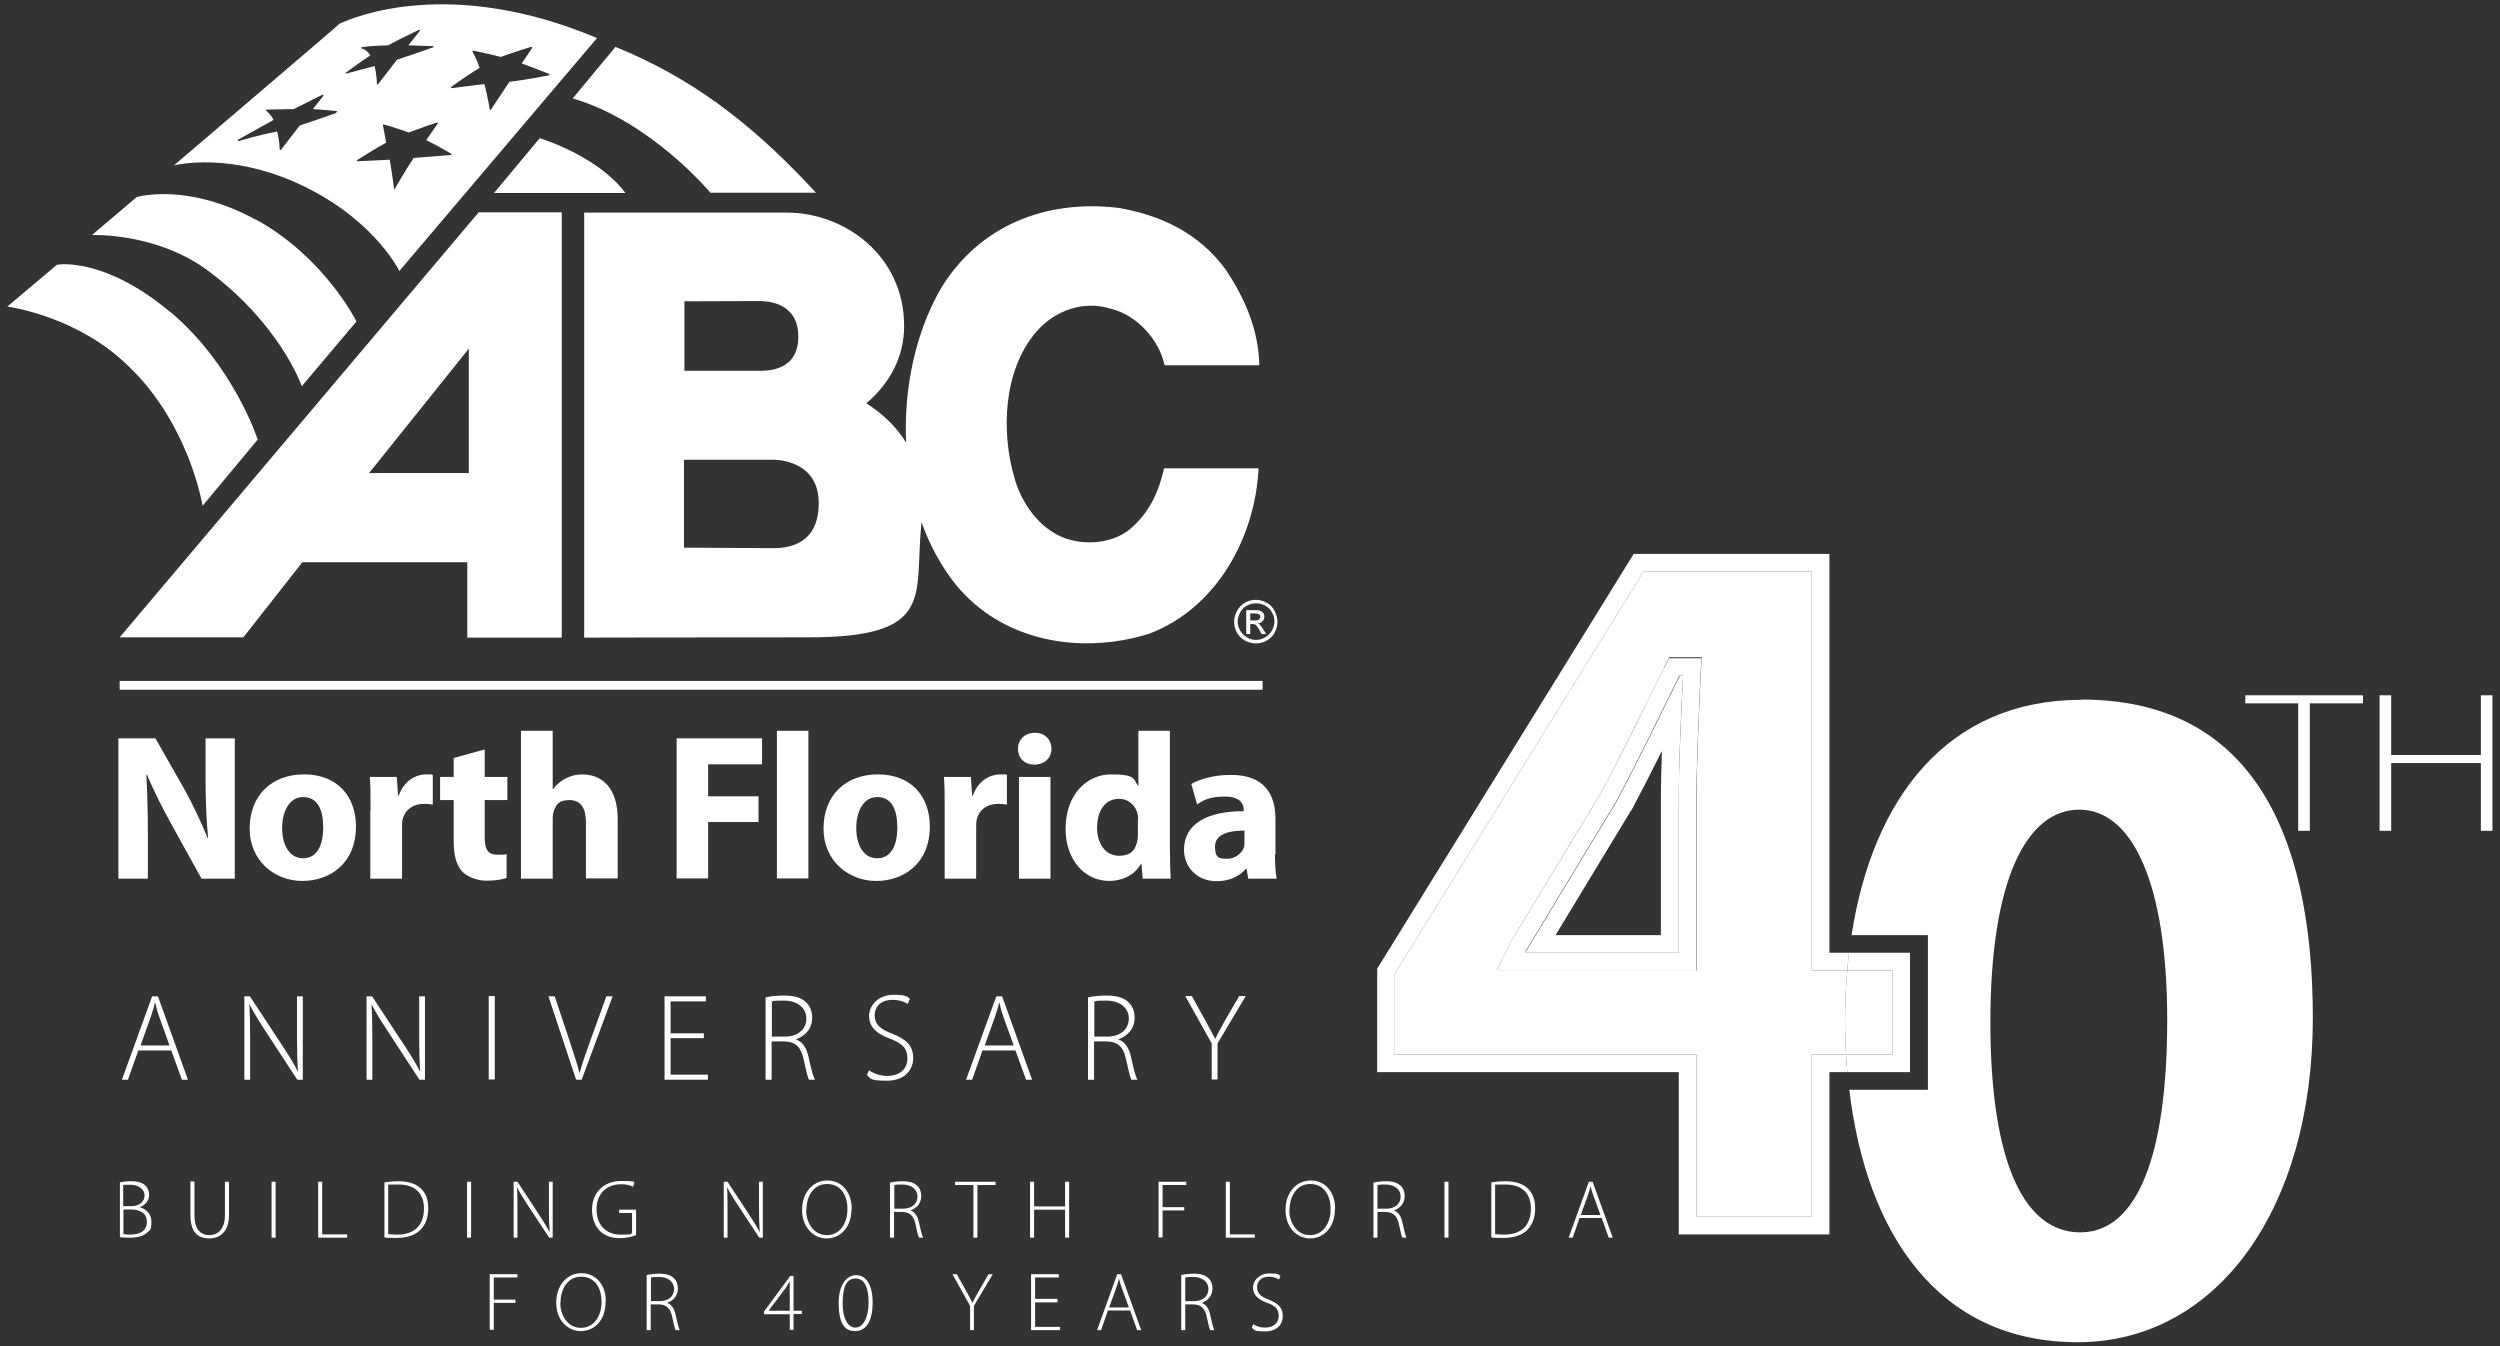 <svg viewBox="0 0 992.4 534.5" version="1.1" xmlns="http://www.w3.org/2000/svg" id="Capa_2">
  
  <rect x="0" y="0" width="992.4" height="534.5" fill="#333333" stroke="none"/>
  
  <defs>
    <style>
      .st0 {
        fill: #fff;
      }

      .st1 {
        fill: none;
      }

      .st2 {
        isolation: isolate;
      }
    </style>
  </defs>
  <g id="Nav">
    <g>
      <g class="st2">
        <g class="st2">
          <path d="M912.4,279.2h-21.1v-3.2h46.7v3.2h-21.1v50.6h-4.6v-50.6Z" class="st0"></path>
          <path d="M949.2,276v23.7h35.6v-23.7h4.6v53.8h-4.6v-26.9h-35.6v26.9h-4.6v-53.8h4.6Z" class="st0"></path>
        </g>
      </g>
      <g class="st2">
        <g class="st2">
          <path d="M54.9,417l-4.1,11.6h-2.4l12-33.1h2.3l11.9,33.1h-2.4l-4.2-11.6h-13.1ZM67.3,415l-4-11.1c-.8-2.3-1.3-4-1.7-5.9h-.1c-.4,1.9-1,3.6-1.7,5.8l-4,11.2h11.7Z" class="st0"></path>
          <path d="M97,428.6v-33.1h2.2l12.9,19.6c2.7,4.1,4.6,7.2,6.2,10.4h0c-.3-4.5-.4-8.3-.4-13.5v-16.5h2.3v33.1h-2.2l-12.6-19.3c-2.5-3.8-4.7-7.3-6.4-10.7h0c.2,4.1.3,7.7.3,13.2v16.8h-2.3Z" class="st0"></path>
          <path d="M145.5,428.6v-33.1h2.2l12.9,19.6c2.7,4.1,4.6,7.2,6.2,10.4h0c-.3-4.5-.4-8.3-.4-13.5v-16.5h2.3v33.1h-2.2l-12.6-19.3c-2.5-3.8-4.7-7.3-6.4-10.7h0c.2,4.1.3,7.7.3,13.2v16.8h-2.3Z" class="st0"></path>
          <path d="M196.4,395.4v33.1h-2.4v-33.1h2.4Z" class="st0"></path>
          <path d="M228.7,428.6l-11-33.1h2.5l5.9,17.7c1.6,4.8,3,9,3.9,12.7h.1c1-3.7,2.5-8,4.2-12.7l6.4-17.7h2.5l-12.3,33.1h-2.2Z" class="st0"></path>
          <path d="M279.4,412.1h-13.2v14.5h14.8v2h-17.2v-33.1h16.4v2h-14v12.7h13.2v2Z" class="st0"></path>
          <path d="M304,395.9c2.1-.5,4.9-.7,7.2-.7,4.3,0,7.1.9,8.9,2.8,1.4,1.3,2.3,3.5,2.3,5.9,0,4.5-2.7,7.3-6.5,8.7h0c2.7.9,4.3,3.4,5.1,7.1,1.1,5.2,1.8,7.6,2.5,8.9h-2.4c-.5-1-1.2-3.9-2.1-8.1-1-4.8-3.1-6.9-7.5-7.1h-5.2v15.2h-2.4v-32.6ZM306.3,411.5h5.3c5.1,0,8.5-2.9,8.5-7.2s-3.7-7.1-8.9-7.1-3.9.2-4.8.4v13.9Z" class="st0"></path>
          <path d="M345,424.9c1.9,1.3,4.5,2.2,7.2,2.2,5,0,8-2.8,8-6.9s-1.9-5.9-6.7-7.8c-5.3-1.9-8.5-4.6-8.5-9.1s4-8.4,9.6-8.4,5.5.8,6.6,1.6l-.9,2c-.9-.6-3-1.6-5.9-1.6-5.4,0-7.2,3.4-7.2,6,0,3.7,2.1,5.6,6.9,7.4,5.5,2.2,8.4,4.7,8.4,9.6s-3.4,9.1-10.5,9.1-6.2-.9-7.9-2.3l.9-1.9Z" class="st0"></path>
          <path d="M390,417l-4.1,11.6h-2.4l12-33.1h2.3l11.9,33.1h-2.4l-4.2-11.6h-13.1ZM402.4,415l-4-11.1c-.8-2.3-1.3-4-1.7-5.9h-.1c-.4,1.9-1,3.6-1.7,5.8l-4,11.2h11.7Z" class="st0"></path>
        </g>
        <g class="st2">
          <path d="M432,395.9c2.1-.5,4.9-.7,7.2-.7,4.3,0,7.1.9,8.9,2.8,1.4,1.3,2.3,3.5,2.3,5.9,0,4.5-2.7,7.3-6.5,8.7h0c2.7.9,4.3,3.4,5.1,7.1,1.1,5.2,1.8,7.6,2.5,8.9h-2.4c-.5-1-1.2-3.9-2.1-8.1-1-4.8-3.1-6.9-7.5-7.1h-5.2v15.2h-2.4v-32.6ZM434.3,411.5h5.3c5.1,0,8.5-2.9,8.5-7.2s-3.7-7.1-8.9-7.1-3.9.2-4.8.4v13.9Z" class="st0"></path>
        </g>
        <g class="st2">
          <path d="M481,428.6v-14.4l-10.5-18.8h2.6l5.5,9.9c1.4,2.6,2.6,4.8,3.8,7.1h0c1-2.2,2.4-4.5,3.8-7.2l5.7-9.8h2.6l-11.2,18.8v14.3h-2.4Z" class="st0"></path>
        </g>
      </g>
      <g class="st2">
        <g class="st2">
          <path d="M47.5,469.4c1.3-.3,2.8-.5,4.5-.5,2.8,0,4.6.6,5.8,1.8.9.9,1.4,2.1,1.4,3.6,0,2.3-1.6,4.2-3.8,4.9h0c1.9.5,4.7,2.1,4.7,5.8s-.7,3.2-1.6,4.2c-1.5,1.5-3.9,2.1-7,2.1s-3-.1-3.9-.2v-21.8ZM49,478.8h3.2c3.2,0,5.2-1.9,5.2-4.3s-2.4-4.2-5.7-4.2-2.3,0-2.8.2v8.4ZM49,489.9c.7.1,1.5.2,2.7.2,3.4,0,6.6-1.2,6.6-5s-3-5-6.5-5h-2.8v9.9Z" class="st0"></path>
          <path d="M77.2,469.1v13.4c0,5.6,2.6,7.8,5.9,7.8s6.2-2.4,6.2-7.8v-13.4h1.6v13.2c0,6.8-3.7,9.3-7.9,9.3s-7.4-2.3-7.4-9.1v-13.5h1.6Z" class="st0"></path>
          <path d="M109.4,469.1v22.2h-1.6v-22.2h1.6Z" class="st0"></path>
          <path d="M126.3,469.1h1.6v20.9h9.9v1.3h-11.5v-22.2Z" class="st0"></path>
          <path d="M152.5,469.4c1.7-.3,3.6-.5,5.7-.5,4.1,0,7.1,1.1,9,3,1.8,1.8,2.8,4.3,2.8,7.7s-.9,6.2-2.9,8.4c-1.9,2.1-5.3,3.4-9.6,3.4s-3.3,0-4.9-.2v-21.8ZM154.1,489.9c.9.1,2.2.2,3.6.2,7.1,0,10.6-4,10.6-10.4,0-5.6-3.1-9.5-10.2-9.5s-3.1.2-4,.4v19.4Z" class="st0"></path>
          <path d="M187,469.1v22.2h-1.6v-22.2h1.6Z" class="st0"></path>
          <path d="M203.9,491.3v-22.2h1.5l8.6,13.1c1.8,2.8,3.1,4.8,4.2,7h0c-.2-3-.3-5.6-.3-9.1v-11h1.5v22.2h-1.4l-8.5-12.9c-1.6-2.6-3.2-4.9-4.3-7.2h0c.2,2.8.2,5.2.2,8.9v11.2h-1.5Z" class="st0"></path>
          <path d="M252.4,490.3c-1.1.5-3.5,1.2-6.5,1.2s-5.6-.8-7.8-2.9c-1.8-1.8-3.1-4.8-3.1-8.4,0-6.2,4.1-11.4,11.6-11.4s4.3.6,5.2,1l-.5,1.3c-1.2-.6-2.6-1-4.7-1-6.1,0-9.8,4-9.8,10s3.7,10,9.5,10,3.8-.3,4.6-.8v-7.8h-5.1v-1.3h6.7v10Z" class="st0"></path>
          <path d="M287.3,491.3v-22.2h1.5l8.6,13.1c1.8,2.8,3.1,4.8,4.2,7h0c-.2-3-.3-5.6-.3-9.1v-11h1.5v22.2h-1.4l-8.5-12.9c-1.6-2.6-3.2-4.9-4.3-7.2h0c.2,2.8.2,5.2.2,8.9v11.2h-1.5Z" class="st0"></path>
          <path d="M338,479.9c0,7.8-4.8,11.7-9.9,11.7s-9.7-4.3-9.7-11.3,4.4-11.7,10-11.7,9.7,4.4,9.7,11.3ZM320,480.3c0,5,2.9,10,8.2,10s8.2-4.8,8.2-10.3-2.6-10-8.1-10-8.2,5.1-8.2,10.3Z" class="st0"></path>
        </g>
        <g class="st2">
          <path d="M353.4,469.4c1.4-.3,3.3-.5,4.8-.5,2.9,0,4.7.6,6,1.9,1,.9,1.5,2.4,1.5,3.9,0,3-1.8,4.9-4.3,5.8h0c1.8.6,2.9,2.3,3.4,4.8.8,3.5,1.2,5.1,1.6,6h-1.6c-.4-.7-.8-2.6-1.4-5.4-.7-3.2-2.1-4.6-5-4.8h-3.5v10.2h-1.6v-21.9ZM355,479.8h3.5c3.4,0,5.7-1.9,5.7-4.8s-2.5-4.8-6-4.8-2.6.2-3.2.3v9.3Z" class="st0"></path>
        </g>
        <g class="st2">
          <path d="M386.3,470.4h-7.2v-1.3h16.1v1.3h-7.2v20.9h-1.6v-20.9Z" class="st0"></path>
          <path d="M410.5,469.1v9.8h12.3v-9.8h1.6v22.2h-1.6v-11.1h-12.3v11.1h-1.6v-22.2h1.6Z" class="st0"></path>
          <path d="M459.9,469.1h11v1.3h-9.4v8.8h8.6v1.3h-8.6v10.7h-1.6v-22.2Z" class="st0"></path>
        </g>
        <g class="st2">
          <path d="M486.6,469.1h1.6v20.9h9.9v1.3h-11.5v-22.2Z" class="st0"></path>
        </g>
        <g class="st2">
          <path d="M529.9,479.9c0,7.8-4.8,11.7-9.9,11.7s-9.7-4.3-9.7-11.3,4.4-11.7,10-11.7,9.7,4.4,9.7,11.3ZM511.8,480.3c0,5,2.9,10,8.2,10s8.2-4.8,8.2-10.3-2.6-10-8.1-10-8.2,5.1-8.2,10.3Z" class="st0"></path>
          <path d="M545.3,469.4c1.4-.3,3.3-.5,4.8-.5,2.9,0,4.7.6,6,1.9,1,.9,1.5,2.4,1.5,3.9,0,3-1.8,4.9-4.3,5.8h0c1.8.6,2.9,2.3,3.4,4.8.8,3.5,1.2,5.1,1.6,6h-1.6c-.4-.7-.8-2.6-1.4-5.4-.7-3.2-2.1-4.6-5-4.8h-3.5v10.2h-1.6v-21.9ZM546.8,479.8h3.5c3.4,0,5.7-1.9,5.7-4.8s-2.5-4.8-6-4.8-2.6.2-3.2.3v9.3Z" class="st0"></path>
          <path d="M575,469.1v22.2h-1.6v-22.2h1.6Z" class="st0"></path>
        </g>
        <g class="st2">
          <path d="M591.9,469.4c1.7-.3,3.6-.5,5.7-.5,4.1,0,7.1,1.1,9,3,1.8,1.8,2.8,4.3,2.8,7.7s-.9,6.2-2.9,8.4c-1.9,2.1-5.3,3.4-9.6,3.4s-3.3,0-4.9-.2v-21.8ZM593.5,489.9c.9.1,2.2.2,3.6.2,7.1,0,10.6-4,10.6-10.4,0-5.6-3.1-9.5-10.2-9.5s-3.1.2-4,.4v19.4Z" class="st0"></path>
        </g>
        <g class="st2">
          <path d="M627,483.5l-2.7,7.8h-1.6l8-22.2h1.5l8,22.2h-1.6l-2.8-7.8h-8.8ZM635.3,482.2l-2.7-7.4c-.6-1.5-.9-2.7-1.2-3.9h0c-.3,1.3-.7,2.4-1.2,3.9l-2.7,7.5h7.8Z" class="st0"></path>
        </g>
      </g>
      <g class="st2">
        <g class="st2">
          <path d="M194.4,505.8h11v1.3h-9.4v8.8h8.6v1.3h-8.6v10.7h-1.6v-22.2Z" class="st0"></path>
          <path d="M240.4,516.7c0,7.8-4.8,11.7-9.9,11.7s-9.7-4.3-9.7-11.3,4.4-11.7,10-11.7,9.7,4.4,9.7,11.3ZM222.4,517.1c0,5,2.9,10,8.2,10s8.2-4.8,8.2-10.3-2.6-10-8.1-10-8.2,5.1-8.2,10.3Z" class="st0"></path>
          <path d="M256.8,506.1c1.4-.3,3.3-.5,4.8-.5,2.9,0,4.7.6,6,1.9,1,.9,1.5,2.4,1.5,3.9,0,3-1.8,4.9-4.3,5.8h0c1.8.6,2.9,2.3,3.4,4.8.8,3.5,1.2,5.1,1.6,6h-1.6c-.4-.7-.8-2.6-1.4-5.4-.7-3.2-2.1-4.6-5-4.8h-3.5v10.2h-1.6v-21.9ZM258.4,516.5h3.5c3.4,0,5.7-1.9,5.7-4.8s-2.5-4.8-6-4.8-2.6.2-3.2.3v9.3Z" class="st0"></path>
          <path d="M313.5,528v-6.3h-10.2v-1.1l10.4-14.1h1.3v13.8h3.3v1.3h-3.3v6.3h-1.5ZM313.5,520.4v-8.7c0-1,0-2,0-3h0c-.7,1.2-1.2,1.9-1.7,2.7l-6.7,8.9h0c0,0,8.3,0,8.3,0Z" class="st0"></path>
          <path d="M346.4,517c0,7.7-2.7,11.4-7,11.4s-6.4-3.3-6.5-11c0-7.8,3.4-11.2,7-11.2s6.5,3.4,6.5,10.8ZM334.5,517.4c0,6,2,9.6,5.1,9.6s5.2-4.1,5.2-9.9-1.5-9.6-5.2-9.6-5.1,3.6-5.1,9.9Z" class="st0"></path>
        </g>
        <g class="st2">
          <path d="M385.1,528v-9.6l-7-12.6h1.7l3.7,6.6c1,1.7,1.7,3.2,2.5,4.8h0c.7-1.5,1.6-3,2.6-4.8l3.8-6.6h1.7l-7.5,12.6v9.6h-1.6Z" class="st0"></path>
          <path d="M419.8,517h-8.9v9.7h9.9v1.3h-11.5v-22.2h11v1.3h-9.4v8.5h8.9v1.3Z" class="st0"></path>
          <path d="M439.8,520.2l-2.7,7.8h-1.6l8-22.2h1.5l8,22.2h-1.6l-2.8-7.8h-8.8ZM448.1,518.9l-2.7-7.4c-.6-1.5-.9-2.7-1.2-3.9h0c-.3,1.3-.7,2.4-1.2,3.9l-2.7,7.5h7.8Z" class="st0"></path>
          <path d="M469,506.1c1.4-.3,3.3-.5,4.8-.5,2.9,0,4.7.6,6,1.9,1,.9,1.5,2.4,1.5,3.9,0,3-1.8,4.9-4.3,5.8h0c1.8.6,2.9,2.3,3.4,4.8.8,3.5,1.2,5.1,1.6,6h-1.6c-.4-.7-.8-2.6-1.4-5.4-.7-3.2-2.1-4.6-5-4.8h-3.5v10.2h-1.6v-21.9ZM470.5,516.5h3.5c3.4,0,5.7-1.9,5.7-4.8s-2.5-4.8-6-4.8-2.6.2-3.2.3v9.3Z" class="st0"></path>
          <path d="M497.4,525.6c1.3.9,3,1.4,4.8,1.4,3.3,0,5.4-1.9,5.4-4.6s-1.3-4-4.5-5.2c-3.6-1.3-5.7-3.1-5.7-6.1s2.7-5.6,6.5-5.6,3.7.5,4.4,1.1l-.6,1.3c-.6-.4-2-1.1-3.9-1.1-3.6,0-4.8,2.3-4.8,4.1,0,2.5,1.4,3.7,4.6,5,3.7,1.5,5.6,3.1,5.6,6.5s-2.3,6.1-7,6.1-4.2-.6-5.3-1.5l.6-1.3Z" class="st0"></path>
        </g>
      </g>
      <g>
        <path d="M659.4,371.2v-52.8c0-6.7.1-13.4.4-20.3-3.9,7.8-7.8,15.5-12.1,23.6l-.2.3-29.8,49.2h41.8Z" class="st1"></path>
        <path d="M825.4,321.4c-20.9,0-35.3,26.6-35.3,84.3s13.7,83.5,35.7,83.5,34.5-28.1,34.5-84.3-11.8-83.5-34.9-83.5Z" class="st1"></path>
        <path d="M826.2,277.8c-53.1,0-82.8,39-91.2,93.4h30.3v61.4h-31.2c6.8,57.1,35.3,100.2,90.6,100.2s93.4-52.8,93.4-128.7-26.2-126.4-91.8-126.4h0ZM825.8,489.2c-22,0-35.7-27-35.7-83.5s14.4-84.3,35.3-84.3,34.9,28.9,34.9,83.5-12.2,84.3-34.5,84.3Z" class="st0"></path>
        <path d="M733.3,385.2h-14.1v-158.3h-66.8l-98.7,159.6v32.1h119.7v64.4h45.8v-64.4h13.6c-.2-4.2-.4-8.5-.4-12.9,0-7,.3-13.8.9-20.5h0ZM675,270.5c-.8,16.7-1.5,32.5-1.5,47.9v66.8h-79.4l5.7-11.5,35.7-58.9c6.4-11.9,11.9-23.1,17.8-35,2.4-4.9,4.9-9.9,7.4-15l1.9-3.9h12.9l-.5,9.4h0Z" class="st0"></path>
        <path d="M751.2,385.2h-17.9c-.6,6.7-.9,13.5-.9,20.5,0,4.4.2,8.6.4,12.9h18.4v-33.4h0Z" class="st0"></path>
        <path d="M605.7,377.4l-.4.8h61.1v-59.8c0-16.2.8-32.8,1.7-50.3h-1.2c-8.7,17.5-16.2,33.2-25.3,50.3l-35.7,59h0ZM647.6,321.7c4.3-8.1,8.2-15.8,12.1-23.6-.2,6.8-.4,13.6-.4,20.3v52.8h-41.8l29.8-49.2.2-.3h0Z" class="st0"></path>
        <path d="M660.6,265c-2.5,5.1-5,10.1-7.4,15-5.8,11.9-11.4,23.1-17.8,35l-35.7,58.9-5.7,11.5h79.4v-66.8c0-15.4.8-31.2,1.5-47.9l.5-9.4h-12.9l-1.9,3.9h0ZM668.1,268.1c-.8,17.5-1.7,34.1-1.7,50.3v59.8h-61.1l.4-.8,35.7-59c9.1-17,16.6-32.8,25.3-50.3h1.3Z" class="st0"></path>
        <path d="M726.2,219.9h-77.7l-101.8,164.6v41.1h119.7v64.4h59.8v-64.4h7.1c-.2-2.3-.4-4.6-.5-7h-13.6v64.4h-45.8v-64.4h-119.7v-32.1l98.7-159.6h66.8v158.3h14.1c.2-2.4.4-4.7.7-7h-7.8v-158.3h0Z" class="st0"></path>
        <path d="M751.2,385.2v33.4h-18.4c.1,2.4.3,4.7.5,7h24.9v-47.4h-24.2c-.3,2.3-.5,4.6-.7,7h17.9,0Z" class="st0"></path>
      </g>
      <g>
        <g>
          <rect height="3.5" width="453.7" y="270.3" x="47.5" class="st0"></rect>
          <path d="M56.6,151.3c-.2-.3-.5-.6-.8-.9.3.3.5.6.8.9Z" class="st0"></path>
          <polygon points="323.8 76.5 318.2 76.5 323.8 76.5 323.8 76.5" class="st0"></polygon>
          <polygon points="244.1 18.7 244 18.9 244.1 18.7 244.1 18.7" class="st0"></polygon>
          <path d="M67.5,123.8c-25.7-21.5-43.8-18.9-44.8-18.7,0,0-.1,0-.1,0L2.9,121.7s23.9,3.1,43.5,19.5c3.5,2.9,6.6,6,9.5,9.2.3.3.5.6.8.9,19.5,22.6,23.7,49.5,23.7,49.5l21.9-26.3h0c0-.1-9.7-29.7-34.6-50.6h0Z" class="st0"></path>
          <path d="M101.5,87.2c-26.6-14.5-46-9.3-47.1-9,0,0-.1,0-.1,0l-17.8,15.1h0c.8,0,25.7-.9,46,14.1,28.5,21.2,37,45.1,37.3,45.9,0,0,0,0,0,0l21.7-25.7s0,0,0,0c-.4-.8-13.1-25.8-40-40.5h0Z" class="st0"></path>
          <path d="M323.9,76.5c-1-1.1-1.7-1.8-2.8-3-23.8-25.3-47.1-42.8-76.8-54.9h-.1c0,.1-.1.3-.1.3l-16.8,20.2s0,0,.1,0c30.3,8.8,53.7,36.3,54.6,37.4,0,0,0,0,0,0h41.9Z" class="st0"></path>
          <path d="M214.3,54.8h0l-18.2,21.8h52.1s0,0,0-.1c-8.2-10.9-23.6-18.3-33.8-21.6h0Z" class="st0"></path>
          <path d="M116.6,72.1c30.3,13.2,41.2,34,41.9,35.4,0,0,0,.1,0,.1L237,15.1c-58.2-24.5-96.4-8.4-102.2-5.7-.1.3-65.7,56.2-65.7,56.2,0,0,0,0,.2,0,2-.5,21.9-4.6,47.3,6.5h0ZM133.5,44.6c0,.1,0,.2-.2.3,0,0-7.2,2.6-14.3,4.9-1.2,1.5-7.5,9.7-7.5,9.7,0,0-.2.1-.3,0-.1,0-.2-.2-.2-.3s0-3.3-1-7c-.5.1-1.3.3-1.3.3-2.6.5-6.1,1.2-14,3.5-.2,0-.3,0-.3-.2,0,0,0,0,0-.1,0-.1,0-.2.2-.3,0,0,9.6-5.4,14-7.8-1.3-2.5-2.9-3.6-2.9-3.6,0,0-.1-.2-.1-.3s0,0,0,0c0-.1.1-.2.3-.2,0,0,7.3-.1,10.7-.2,5.2-2.7,11.3-5.6,11.4-5.7.1,0,.3,0,.4,0,0,0,0,.1,0,.2s0,.1,0,.2c0,0-2.1,2.7-4.2,5.3,4.9.3,9.3.8,9.4.8.1,0,.2.1.3.3h0ZM137.1,29.2s0,0,0-.1c0-.1,0-.2.1-.2,0,0,5.1-3.8,9.8-6.9-1.4-2.3-3.2-2.7-3.3-2.7-.1,0-.3-.1-.3-.3s.1-.3.3-.3c0,0,4.2-.6,10.3-.7,5.4-2.9,12.3-6.1,12.4-6.2.1,0,.3,0,.3,0,0,0,0,.1,0,.2s0,.1,0,.2c0,0-2.3,2.9-4.6,5.8,4.1.1,9.7.3,9.7.3.1,0,.3.1.3.2h0c0,.2,0,.3-.2.3,0,0-7.2,2.6-14.3,4.9-1.2,1.5-7.5,9.7-7.5,9.7,0,.1-.2.1-.3.1-.1,0-.2-.1-.2-.3s0-3.2-.9-7c-.2,0-11.2,3-11.2,3-.1,0-.3,0-.3-.1h0ZM156.6,75.2c-.1,0-.2-.1-.2-.3,0,0-.6-5.3-1.7-11.5-5.4.3-12.8.6-12.8.6-.1,0-.2,0-.3-.2,0,0,0,0,0,0,0,0,0-.2.1-.2,0,0,6.2-4,11.6-7-.6-3.3-1.3-6.9-1.3-6.9h0c0-.1,0-.2,0-.3,0,0,.2,0,.3,0,0,0,4.9,1.3,9.9,3.2,5.3-2,11.2-4,11.3-4,.1,0,.3,0,.3,0,0,0,0,.1,0,.2s0,.1,0,.2c0,0-2.4,3.4-4.6,6.6,5.2,2.6,10,5.5,10,5.5,0,0,.1.1.1.2s0,0,0,0c0,.1-.1.2-.2.2,0,0-9.8.8-14.9,1.2-3.9,5.9-7.4,12.2-7.5,12.3,0,.1-.2.2-.3.2h0ZM179.1,34.5c0,0,5.9-4.3,11.3-7.6-1.5-4.3-2.8-6.2-2.8-6.3,0,0,0-.1,0-.2s0-.1,0-.2c0-.1.2-.1.3-.1,0,0,5.5,1.1,10.9,2.5,5.4-2,12-4,12.1-4,.1,0,.2,0,.3.1,0,0,0,.1,0,.2s0,.1,0,.2c0,0-2.1,3.1-4.1,6.1,5.3,1.9,10.7,4.1,10.8,4.1.1,0,.2.1.2.3h0c0,.2-.1.3-.2.3,0,0-8.3,1.7-15.7,2.6-2.3,3.5-7.3,11-7.3,11,0,0-.2.2-.3.1-.1,0-.2-.1-.2-.2,0,0-.6-4.2-2.1-10-6.5.7-12.8,1.6-12.9,1.6-.1,0-.3,0-.3-.2,0,0,0,0,0-.1,0,0,0-.2.1-.2h0Z" class="st0"></path>
          <path d="M190,84.3L47.5,253h49.1l23.4-29.8h65.5v29.9h37.5V84.3h-33.1ZM186.1,187.8h-39.6l39.6-49.4v49.4Z" class="st0"></path>
          <path d="M448.5,210.1c-7.7,6.3-20.5,6.7-29,2.1s-14.2-13.5-16.7-22.1c-5.5-18.5-4.6-43.1,8.5-58.3,7.3-8.6,19-12.7,29.8-9.2,10.1,2.4,19.1,12.3,21.2,22.4h37.6c-.3-14-5.6-26.2-13-37.5-10.9-15.2-26.5-22.2-43.1-25-28.9-3.4-55.2,7.2-70.3,32-10,17.3-14.8,39.5-13.8,61.2-3.8-6.2-9.2-11.4-15.8-15.6,9.5-8.1,15-18.6,15-30.7,0-28-23.7-45-46.5-45s-80.5,0-80.5,0v168.7s37.6-.1,88.9-.1,41.9-16.6,45-45.7c3.3,9.2,7.9,17.7,13.8,25,18.5,22.4,49.4,27.7,76.5,19.3,27-10.2,42.2-38.5,43.5-65.7h-37.5c-2.1,9.1-5.6,17.4-13.5,24.1h0ZM271.6,119.6s26.8-.1,29.8-.1,15.5.4,15.5,14.1-12.2,13.6-15.8,13.6-29.4,0-29.4,0v-27.5h0ZM306.8,217.6c-1.6,0-35.3-.2-35.3-.2v-34.9h35.5c1.5,0,18,.3,18,17.2s-12.7,17.9-18.2,17.9ZM496.2,246.3h1.8c.9,0,1.5-.1,1.8-.4s.5-.6.5-1,0-.5-.2-.7c-.1-.2-.4-.4-.6-.5-.3-.1-.8-.2-1.5-.2h-1.7v2.8h0ZM494.7,251.5v-9.3h3.2c1.1,0,1.9,0,2.4.3.5.2.9.5,1.2.9s.4.9.4,1.4-.2,1.3-.7,1.8c-.5.5-1.1.8-1.9.9.3.1.6.3.8.5.4.4.8,1,1.4,1.9l1.1,1.8h-1.8l-.8-1.5c-.6-1.1-1.2-1.9-1.6-2.2-.3-.2-.7-.3-1.2-.3h-.9v4h-1.5ZM498.5,239.5c-1.2,0-2.4.3-3.5.9-1.2.6-2,1.5-2.7,2.7-.6,1.2-1,2.4-1,3.6s.3,2.4,1,3.6c.6,1.1,1.5,2,2.7,2.7s2.3,1,3.6,1,2.4-.3,3.6-1c1.1-.6,2-1.5,2.7-2.7.6-1.1,1-2.3,1-3.6s-.3-2.5-1-3.6c-.6-1.2-1.5-2.1-2.7-2.7-1.2-.6-2.3-.9-3.5-.9M498.5,238.1c1.5,0,2.9.4,4.2,1.1,1.4.7,2.5,1.8,3.2,3.2s1.2,2.8,1.2,4.4-.4,2.9-1.1,4.3-1.8,2.4-3.2,3.2c-1.4.8-2.8,1.1-4.3,1.1s-2.9-.4-4.3-1.1c-1.4-.8-2.4-1.8-3.2-3.2-.8-1.4-1.1-2.8-1.1-4.3s.4-2.9,1.2-4.4c.8-1.4,1.9-2.5,3.2-3.2,1.4-.8,2.8-1.1,4.3-1.1" class="st0"></path>
        </g>
        <g>
          <path d="M47,348.8v-55.7h14.7l11.6,20.4c3.3,5.9,6.5,12.8,9.1,19.1h.2c-.7-7.4-1-14.9-1-23.3v-16.2h11.6v55.7h-13.2l-11.9-21.5c-3.3-6-7-13.1-9.7-19.7h-.3c.4,7.4.6,15.3.6,24.4v16.8h-11.6Z" class="st0"></path>
          <path d="M141.3,328.1c0,14.8-10.5,21.6-21.3,21.6s-20.9-7.8-20.9-20.8,8.6-21.5,21.6-21.5,20.6,8.5,20.6,20.7h0ZM112,328.6c0,6.9,2.9,12.1,8.3,12.1s8-4.9,8-12.2-2.3-12.1-8-12.1-8.3,6.2-8.3,12.1h0Z" class="st0"></path>
          <path d="M147.1,321.7c0-6,0-9.8-.3-13.3h10.7l.5,7.4h.3c2.1-6,6.9-8.4,10.9-8.4s1.7,0,2.6.2v11.8c-1-.2-2-.3-3.4-.3-4.6,0-7.8,2.5-8.6,6.4-.2.8-.2,1.8-.2,2.8v20.5h-12.6v-27.1Z" class="st0"></path>
          <path d="M192.4,297.5v10.9h9v9.2h-9v14.6c0,4.9,1.2,7.1,5,7.1s2.6,0,3.7-.3v9.5c-1.5.6-4.5,1.1-8,1.1s-7.4-1.4-9.5-3.5c-2.3-2.4-3.5-6.3-3.5-12v-16.5h-5.4v-9.2h5.4v-7.5l12.3-3.4h0Z" class="st0"></path>
          <path d="M206.8,290.1h12.6v23.1h.2c1.3-1.8,3-3.2,5-4.2,1.9-1,4.2-1.6,6.5-1.6,8,0,14.1,5.5,14.1,17.8v23.5h-12.6v-22.2c0-5.3-1.8-8.9-6.5-8.9s-5.4,2.1-6.3,4.5c-.3.7-.4,1.8-.4,2.7v24h-12.6v-58.6h0Z" class="st0"></path>
          <path d="M268.5,293.1h34v10.3h-21.4v12.7h20v10.2h-20v22.4h-12.5v-55.7h0Z" class="st0"></path>
          <path d="M308.4,290.1h12.5v58.6h-12.5v-58.6h0Z" class="st0"></path>
          <path d="M369.1,328.1c0,14.8-10.5,21.6-21.3,21.6s-20.9-7.8-20.9-20.8,8.6-21.5,21.6-21.5,20.6,8.5,20.6,20.7h0ZM339.9,328.6c0,6.9,2.9,12.1,8.3,12.1s8-4.9,8-12.2-2.3-12.1-8-12.1-8.3,6.2-8.3,12.1h0Z" class="st0"></path>
          <path d="M375,321.7c0-6,0-9.8-.3-13.3h10.7l.5,7.4h.3c2.1-6,6.9-8.4,10.9-8.4s1.7,0,2.6.2v11.8c-1-.2-2-.3-3.4-.3-4.6,0-7.8,2.5-8.6,6.4-.2.8-.2,1.8-.2,2.8v20.5h-12.5v-27.1Z" class="st0"></path>
          <path d="M417.4,297.2c0,3.5-2.6,6.3-6.8,6.3s-6.5-2.8-6.5-6.3,2.6-6.3,6.7-6.3,6.5,2.7,6.6,6.3h0ZM404.5,348.8v-40.4h12.5v40.4h-12.5Z" class="st0"></path>
          <path d="M464.4,290.1v46.6c0,4.5.2,9.3.3,12.1h-11.1l-.5-5.9h-.2c-2.5,4.5-7.4,6.8-12.6,6.8-9.6,0-17.3-8.2-17.3-20.7,0-13.6,8.4-21.6,18.1-21.6s8.8,1.8,10.6,4.5h.2v-21.8h12.6ZM451.8,325.5c0-.7,0-1.6-.2-2.3-.7-3.3-3.5-6.1-7.4-6.1-5.8,0-8.7,5.1-8.7,11.5s3.4,11.1,8.6,11.1,6.6-2.5,7.4-6c.2-.9.2-1.9.2-2.9v-5.3h0Z" class="st0"></path>
          <path d="M506.1,339c0,3.8.2,7.5.7,9.8h-11.3l-.7-4h-.2c-2.6,3.2-6.8,5-11.6,5-8.2,0-13-6-13-12.4,0-10.5,9.4-15.4,23.7-15.4v-.5c0-2.2-1.2-5.3-7.4-5.3s-8.5,1.4-11.1,3.1l-2.3-8.1c2.8-1.6,8.3-3.6,15.7-3.6,13.5,0,17.7,7.9,17.7,17.5v14.1h0ZM494,329.7c-6.6,0-11.7,1.6-11.7,6.4s2.1,4.8,5,4.8,5.7-2.1,6.5-4.6c.2-.7.2-1.4.2-2.1v-4.4h0Z" class="st0"></path>
        </g>
      </g>
    </g>
  </g>
</svg>